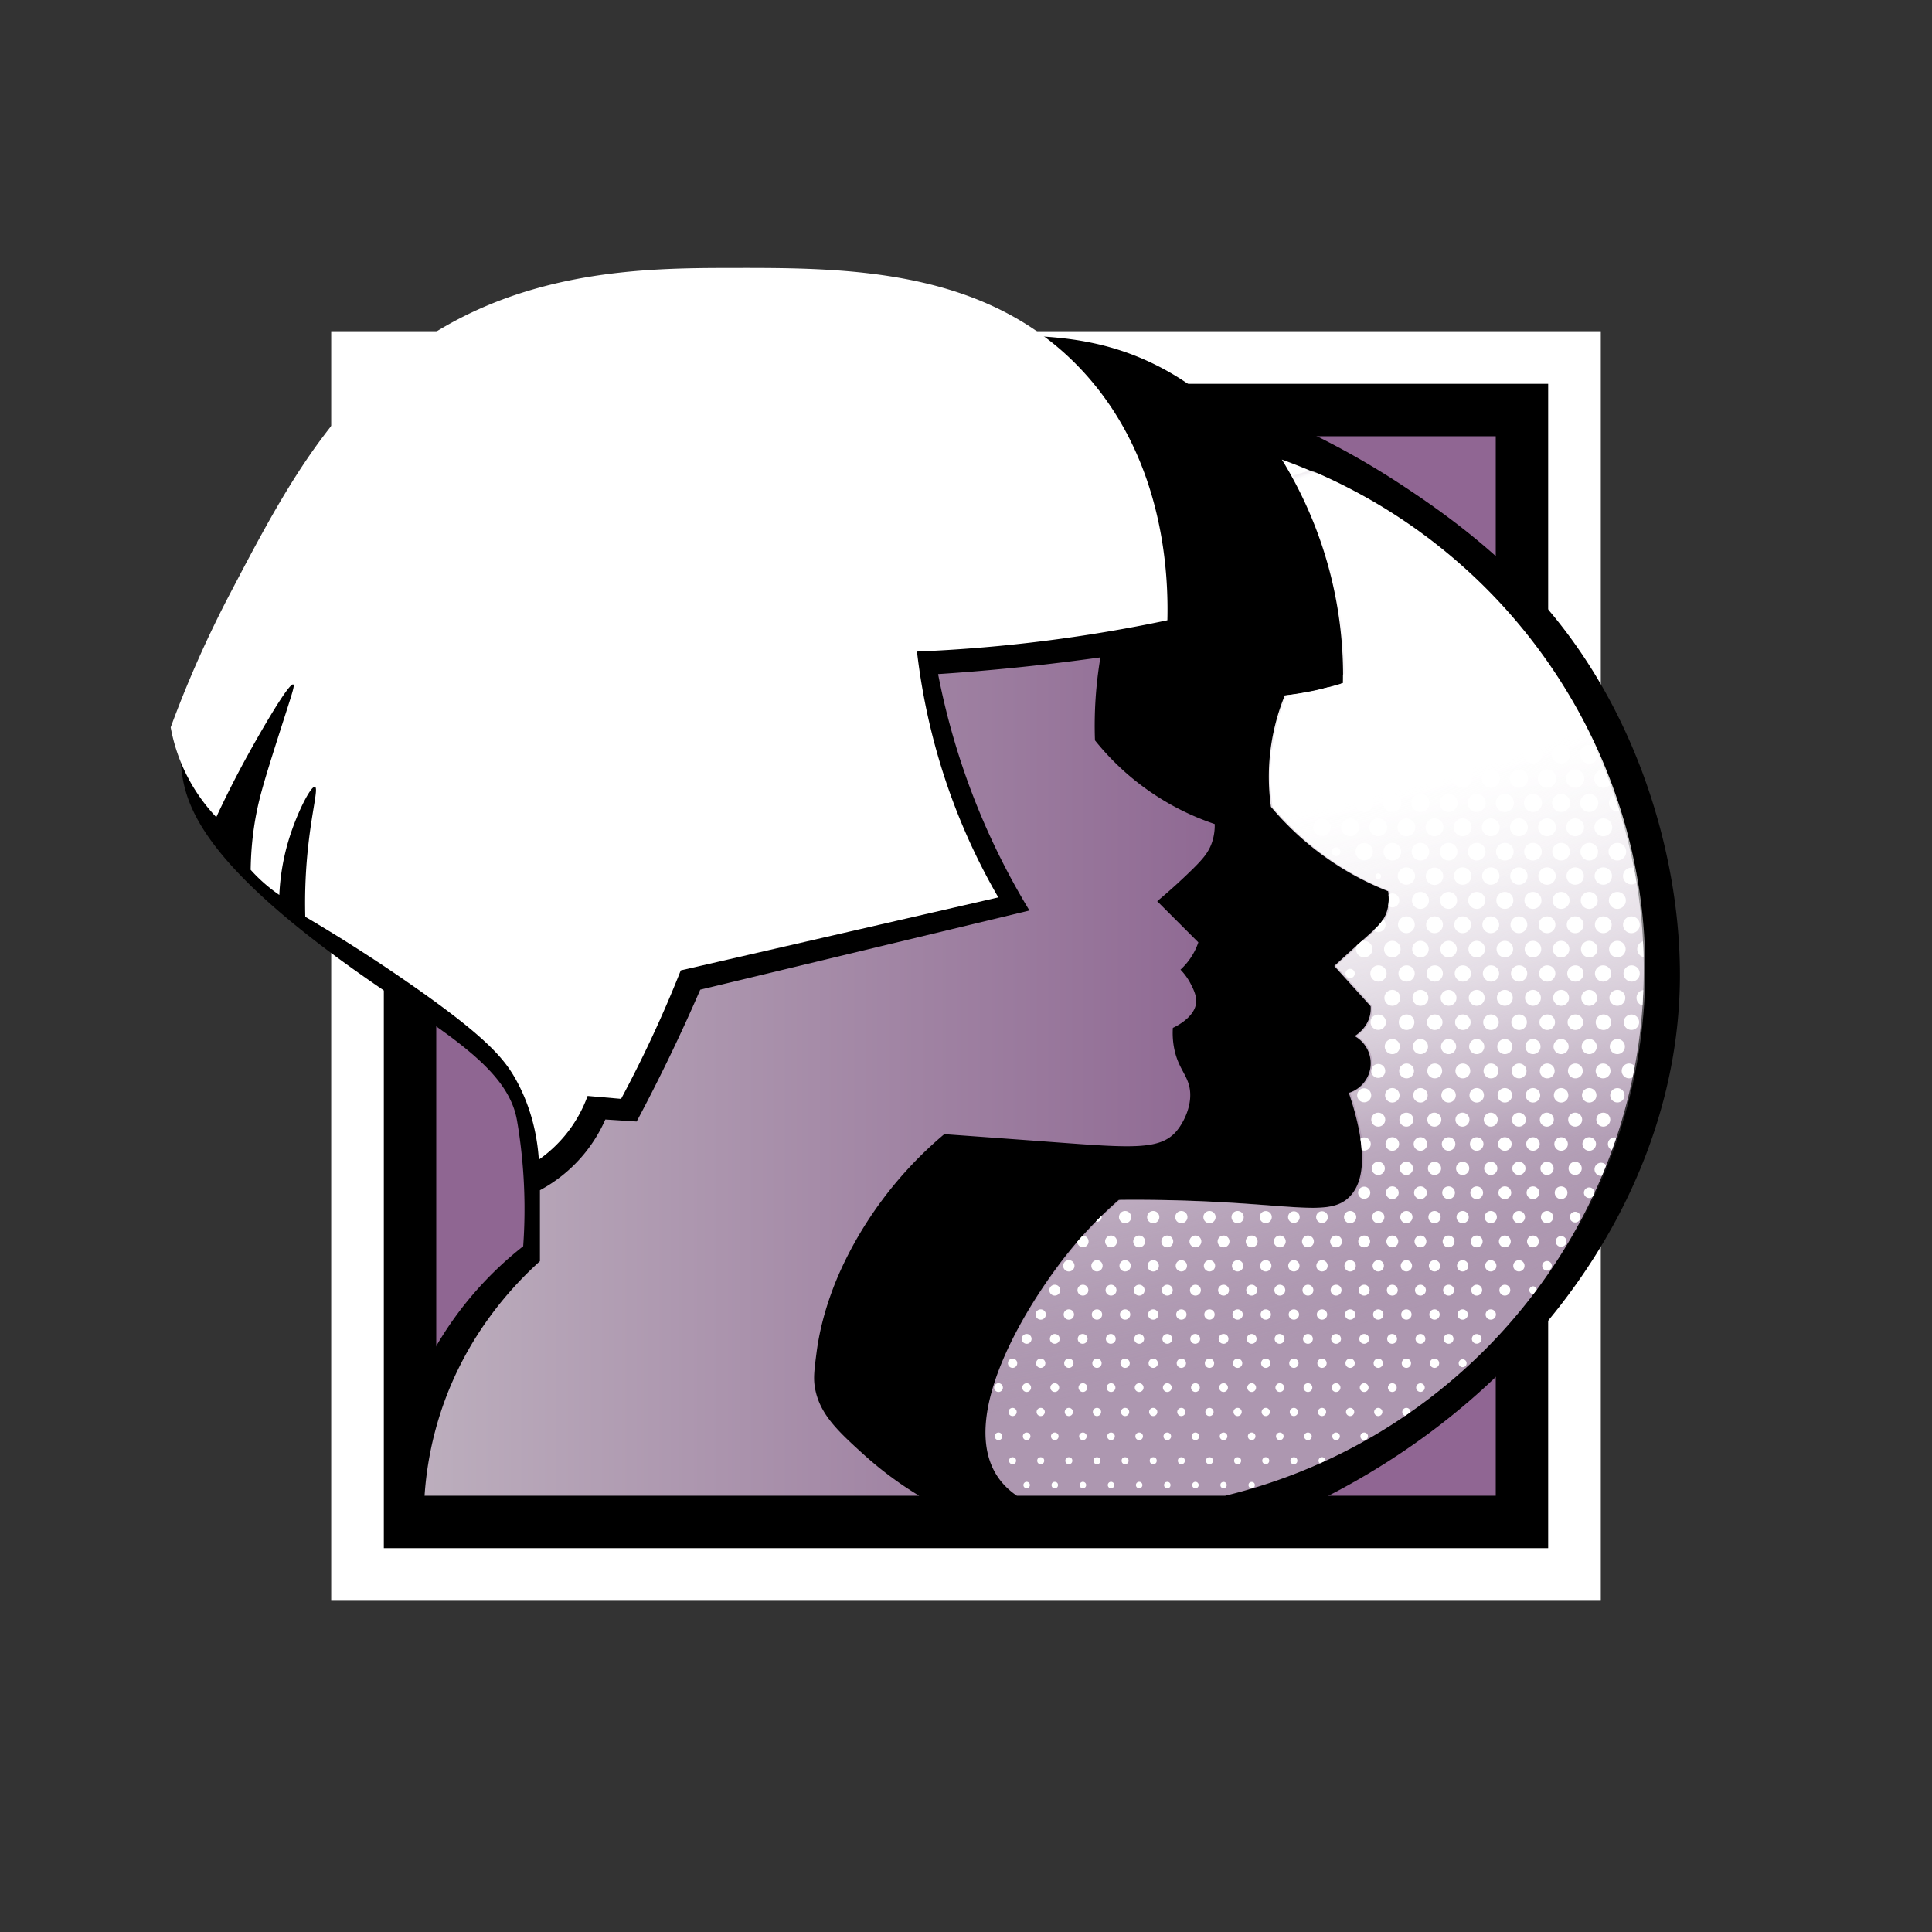 <svg xmlns="http://www.w3.org/2000/svg" viewBox="0 0 350 350"><rect x="0" y="0" width="350" height="350" fill="#333333" stroke="none"/><switch><g><path fill="#fff" d="M60 60h229.999v229.995H60z"/><path d="M69.534 69.534h210.93v210.927H69.534z"/><linearGradient id="iana-a" gradientUnits="userSpaceOnUse" x1="79.031" y1="174.998" x2="270.968" y2="174.998"><stop offset="0" stop-color="#8f6692"/><stop offset="1" stop-color="#906693"/></linearGradient><path fill="url(#iana-a)" d="M79.031 79.031h191.937v191.933H79.031z"/><path d="M73.022 276.538v-18.857a63.955 63.955 0 017.385-16.088 64.069 64.069 0 0114.374-15.824 94.716 94.716 0 00-.147-15.316c-.367-4.056-.905-7.111-1.022-7.729-1.845-9.678-13.988-16.126-28.472-26.345-27.342-19.29-31.313-29.644-32.204-36.457a27.845 27.845 0 01-.206-4.846c41.982-46.599 86.88-69.986 111.766-73.747 11.776-1.78 30.977-.965 41.275-.527 6.349.27 14.49.807 23.472 5.243A48.67 48.67 0 01215.87 70c9.782 2.987 23.442 8.245 37.978 17.802 4.986 3.278 16.112 10.685 25.507 21.329 17.932 20.316 25.355 47.667 24.965 69.034-.75 41.143-30.84 80.549-75.956 98.374l-155.342-.001z"/><path d="M97.615 210.077c-.236-3.506-1.058-8.859-4.088-14.374-2.08-3.787-5.193-7.634-18.593-17.011a296.739 296.739 0 00-19.632-12.61 94.733 94.733 0 01.593-13.352c.719-6.235 1.776-9.984 1.168-10.184-.712-.235-3.189 4.548-4.679 9.344a40.606 40.606 0 00-1.78 10.236 28.727 28.727 0 01-5.192-4.549c.075-5.686.92-10.109 1.681-13.104.822-3.233 2.392-8.135 4.617-15.078 1.229-3.836 1.707-5.251 1.416-5.394-.765-.376-5.89 8.512-8.308 12.907a182.663 182.663 0 00-5.637 11.126 32.023 32.023 0 01-5.885-8.703 31.93 31.93 0 01-2.374-7.566 204.517 204.517 0 0110.78-24.28c8.655-16.513 16.68-31.823 30.857-42.923 20.408-15.98 44.331-16.005 60.33-16.022 20.425-.022 46.399-.049 63.752 19.236 14.442 16.049 15.033 36.718 14.841 44.589a274.042 274.042 0 01-45.363 5.67c1.037 8.877 3.339 19.949 8.407 31.879a114.425 114.425 0 006.33 12.659l-57.527 13.22a223.708 223.708 0 01-10.813 23.275l-6.066-.527a24.273 24.273 0 01-3.956 6.989 24.256 24.256 0 01-4.879 4.547z" fill="#fff"/><linearGradient id="iana-b" gradientUnits="userSpaceOnUse" x1="76.912" y1="195.026" x2="220.058" y2="195.026"><stop offset="0" stop-color="#bcaebd"/><stop offset="1" stop-color="#8f6993"/></linearGradient><path d="M169.945 122.121a403.633 403.633 0 0029.407-3.033 74.391 74.391 0 00-.989 15.033 46.993 46.993 0 0021.693 15.165 9.651 9.651 0 01-.462 3.231c-.622 1.909-1.719 3.16-3.89 5.275a107.426 107.426 0 01-6.066 5.473l7.451 7.451a11.833 11.833 0 01-3.231 4.945 10.73 10.73 0 011.846 2.571c.432.843 1.042 2.032.999 3.223-.103 2.899-4.025 4.665-4.23 4.755-.052.831-.06 2.056.198 3.495.632 3.521 2.226 4.783 2.769 7.055.759 3.179-.965 6.559-2.289 8.132-2.938 3.493-8.097 3.069-22.373 2.01-2.811-.209-9.517-.705-19.712-1.439a70.943 70.943 0 00-11.077 11.703c-5.666 7.553-8.324 14.264-9.099 16.319-1.967 5.215-2.663 9.225-2.967 11.571-.392 3.023-.588 4.534-.307 6.241.791 4.819 4.123 7.918 8.912 12.254a64.66 64.66 0 009.989 7.415H76.913a61.961 61.961 0 013.191-15.911c4.595-13.417 12.784-22.125 17.71-26.58v-12.857a26.886 26.886 0 007.582-6.066 26.811 26.811 0 004.268-6.748l5.671.369a327.001 327.001 0 0011.522-23.885l59.637-14.341a130.074 130.074 0 01-9.237-18.303 130.267 130.267 0 01-7.312-24.523z" fill="url(#iana-b)"/><linearGradient id="iana-c" gradientUnits="userSpaceOnUse" x1="238.156" y1="83.257" x2="238.156" y2="286.542"><stop offset="0" stop-color="#fff"/><stop offset=".113" stop-color="#fcfbfc"/><stop offset=".233" stop-color="#f1eef2"/><stop offset=".357" stop-color="#e1d9e2"/><stop offset=".483" stop-color="#c9bbcb"/><stop offset=".604" stop-color="#ad97b0"/></linearGradient><path d="M232.222 83.257a74.803 74.803 0 018.932 21.326 74.686 74.686 0 012.145 19.158 58.454 58.454 0 01-10.55 2.242 39.143 39.143 0 00-2.673 10.644 39.07 39.07 0 00.167 9.532 53.28 53.28 0 0011.306 10.117 53.186 53.186 0 009.925 5.18c.15.933.23 2.298-.265 3.767-.613 1.819-1.773 2.805-4.122 4.9a421.817 421.817 0 00-5.371 4.877l6.593 7.292c.034.496.013 1.12-.167 1.809-.551 2.104-2.187 3.249-2.734 3.598 2.019 1.127 3.156 3.367 2.866 5.633-.277 2.168-1.813 3.991-3.921 4.653 4.279 12.661 1.858 17.083.105 18.836-3.602 3.601-9.797 1.339-29.54.689-5.166-.17-9.417-.169-12.235-.14a74.703 74.703 0 00-8.87 9.193c-7.744 9.543-20.324 29.907-13.154 40.846.667 1.018 1.749 2.326 3.562 3.558h37.714c43.658-10.566 74.829-49.136 75.824-93.158.946-41.791-25.49-80.122-65.537-94.552z" fill="url(#iana-c)"/><radialGradient id="iana-d" cx="238.427" cy="177.11" r="88.479" fx="152.085" fy="157.784" gradientTransform="matrix(.308 .952 -2.969 .96 690.89 -219.744)" gradientUnits="userSpaceOnUse"><stop offset=".336" stop-color="#fff"/><stop offset=".436" stop-color="#fcfbfc" stop-opacity=".806"/><stop offset=".538" stop-color="#f2eff3" stop-opacity=".609"/><stop offset=".64" stop-color="#e2dae3" stop-opacity=".41"/><stop offset=".743" stop-color="#ccbece" stop-opacity=".211"/><stop offset=".845" stop-color="#af9ab2" stop-opacity=".013"/><stop offset=".851" stop-color="#ad97b0" stop-opacity="0"/></radialGradient><path d="M232.493 83.257a74.803 74.803 0 018.932 21.326 74.686 74.686 0 012.145 19.158 58.454 58.454 0 01-10.55 2.242 39.143 39.143 0 00-2.673 10.644 39.07 39.07 0 00.167 9.532 53.28 53.28 0 0011.306 10.117 53.156 53.156 0 009.925 5.18c.15.933.23 2.298-.265 3.767-.613 1.819-1.773 2.805-4.122 4.9a421.817 421.817 0 00-5.371 4.877l6.593 7.292c.034.496.013 1.12-.167 1.809-.551 2.104-2.187 3.249-2.734 3.598 2.019 1.127 3.156 3.367 2.866 5.633-.277 2.168-1.813 3.991-3.921 4.653 4.279 12.661 1.858 17.083.105 18.836-3.602 3.601-9.797 1.339-29.54.689-5.166-.17-9.417-.169-12.235-.14a74.703 74.703 0 00-8.87 9.193c-7.744 9.543-20.324 29.907-13.154 40.846.667 1.018 1.749 2.326 3.562 3.558h37.714c43.658-10.566 74.829-49.136 75.825-93.158.946-41.791-25.491-80.122-65.538-94.552z" fill="url(#iana-d)"/><g fill="#fff"><circle cx="249.684" cy="185.182" r="1.395"/><path d="M243.749 176.356a.839.839 0 101.678 0 .839.839 0 00-1.678 0z"/><circle cx="247.136" cy="198.421" r="1.275"/><circle cx="249.684" cy="194.008" r="1.269"/><path d="M252.232 190.965a1.37 1.37 0 100-2.74 1.37 1.37 0 000 2.74zM254.78 186.59a1.408 1.408 0 10.001-2.815 1.408 1.408 0 00-.001 2.815zM252.232 182.205a1.436 1.436 0 100-2.872 1.436 1.436 0 000 2.872zM249.684 177.825a1.47 1.47 0 100-2.939 1.47 1.47 0 000 2.939zM247.136 173.434a1.492 1.492 0 000-2.984 1.48 1.48 0 00-.534.103c-.239.214-.505.452-.783.703a1.47 1.47 0 00-.174.686c0 .825.668 1.492 1.491 1.492z"/><circle cx="249.684" cy="202.834" r="1.267"/><path d="M252.232 199.73a1.309 1.309 0 100-2.618 1.309 1.309 0 000 2.618zM254.78 195.351a1.343 1.343 0 100-2.685 1.343 1.343 0 000 2.685zM257.328 190.965a1.37 1.37 0 100-2.74 1.37 1.37 0 000 2.74zM259.876 186.59a1.408 1.408 0 10.001-2.815 1.408 1.408 0 00-.001 2.815zM257.328 182.205a1.436 1.436 0 100-2.872 1.436 1.436 0 000 2.872zM254.78 177.825a1.47 1.47 0 100-2.939 1.47 1.47 0 000 2.939zM252.232 173.438a1.496 1.496 0 100-2.993 1.496 1.496 0 000 2.993zM251.011 167.53c0-.39-.175-.732-.443-.975-.418.661-.98 1.271-1.728 1.976.231.194.518.325.844.325a1.325 1.325 0 001.327-1.326zM252.232 206.019a1.228 1.228 0 100 2.457 1.228 1.228 0 000-2.457z"/><circle cx="254.78" cy="202.834" r="1.267"/><path d="M257.328 199.73a1.309 1.309 0 100-2.618 1.309 1.309 0 000 2.618zM259.876 195.351a1.343 1.343 0 100-2.685 1.343 1.343 0 000 2.685zM262.424 190.965a1.37 1.37 0 100-2.74 1.37 1.37 0 000 2.74zM264.972 186.59a1.408 1.408 0 10.001-2.815 1.408 1.408 0 00-.001 2.815z"/><circle cx="262.424" cy="180.769" r="1.436"/><path d="M259.876 177.825a1.47 1.47 0 100-2.939 1.47 1.47 0 000 2.939zM255.832 171.943a1.496 1.496 0 102.993 0 1.496 1.496 0 00-2.993 0zM254.78 169.048a1.518 1.518 0 100-3.037 1.518 1.518 0 000 3.037zM252.232 164.381a1.264 1.264 0 000-2.528c-.261 0-.49.098-.692.234.054.587.06 1.271-.063 2.018.213.162.467.276.755.276zM249.684 210.468a1.193 1.193 0 100 2.386 1.193 1.193 0 000-2.386zM254.78 210.468a1.193 1.193 0 100 2.386 1.193 1.193 0 000-2.386zM257.328 206.019a1.228 1.228 0 100 2.457 1.228 1.228 0 000-2.457zM259.876 201.568a1.267 1.267 0 100 2.533 1.267 1.267 0 000-2.533zM262.424 199.73a1.309 1.309 0 100-2.618 1.309 1.309 0 000 2.618zM264.972 195.351a1.343 1.343 0 100-2.685 1.343 1.343 0 000 2.685zM267.519 190.965a1.37 1.37 0 100-2.74 1.37 1.37 0 000 2.74zM270.067 186.59a1.408 1.408 0 10.001-2.815 1.408 1.408 0 00-.001 2.815zM267.519 182.205a1.436 1.436 0 100-2.872 1.436 1.436 0 000 2.872zM264.972 177.825a1.47 1.47 0 100-2.939 1.47 1.47 0 000 2.939zM262.424 173.438a1.496 1.496 0 100-2.993 1.496 1.496 0 000 2.993zM261.394 167.53a1.518 1.518 0 10-3.037 0 1.518 1.518 0 003.037 0z"/><circle cx="257.328" cy="163.117" r="1.543"/><circle cx="254.78" cy="158.704" r="1.574"/><path d="M249.175 158.704a.51.51 0 101.018 0 .51.51 0 00-1.018 0zM247.136 214.973a1.101 1.101 0 100 2.202 1.101 1.101 0 000-2.202zM252.232 214.919a1.154 1.154 0 100 2.309 1.154 1.154 0 000-2.309zM257.328 214.919a1.154 1.154 0 100 2.309 1.154 1.154 0 000-2.309zM259.876 210.468a1.193 1.193 0 100 2.386 1.193 1.193 0 000-2.386z"/><circle cx="262.424" cy="207.247" r="1.228"/><path d="M264.972 201.568a1.267 1.267 0 100 2.533 1.267 1.267 0 000-2.533zM267.519 199.73a1.309 1.309 0 100-2.618 1.309 1.309 0 000 2.618zM270.067 195.351a1.343 1.343 0 100-2.685 1.343 1.343 0 000 2.685zM272.615 190.965a1.37 1.37 0 100-2.74 1.37 1.37 0 000 2.74zM275.163 186.59a1.408 1.408 0 10.001-2.815 1.408 1.408 0 00-.001 2.815zM272.615 182.205a1.436 1.436 0 100-2.872 1.436 1.436 0 000 2.872zM270.067 177.825a1.47 1.47 0 100-2.939 1.47 1.47 0 000 2.939zM267.519 173.438a1.496 1.496 0 100-2.993 1.496 1.496 0 000 2.993zM266.49 167.53a1.518 1.518 0 10-3.037 0 1.518 1.518 0 003.037 0z"/><circle cx="262.424" cy="163.117" r="1.543"/><path d="M258.302 158.704a1.574 1.574 0 103.147 0 1.574 1.574 0 00-3.147 0z"/><circle cx="257.328" cy="154.291" r="1.6"/><circle cx="252.232" cy="154.291" r="1.6"/><circle cx="247.136" cy="154.291" r="1.578"/><circle cx="242.041" cy="154.291" r=".789"/><path d="M219.11 219.38a1.107 1.107 0 100 2.214 1.107 1.107 0 000-2.214zM224.205 219.38a1.107 1.107 0 100 2.214 1.107 1.107 0 000-2.214zM229.301 219.393a1.093 1.093 0 100 2.186 1.093 1.093 0 000-2.186zM234.397 219.435a1.052 1.052 0 100 2.104 1.052 1.052 0 000-2.104z"/><circle cx="239.493" cy="220.487" r="1.065"/><path d="M244.588 219.38a1.107 1.107 0 100 2.214 1.107 1.107 0 000-2.214zM249.684 219.38a1.107 1.107 0 100 2.214 1.107 1.107 0 000-2.214zM254.78 219.38a1.107 1.107 0 100 2.214 1.107 1.107 0 000-2.214zM259.876 219.38a1.107 1.107 0 100 2.214 1.107 1.107 0 000-2.214z"/><circle cx="262.424" cy="216.074" r="1.154"/><path d="M264.972 210.468a1.193 1.193 0 100 2.386 1.193 1.193 0 000-2.386z"/><circle cx="267.519" cy="207.247" r="1.228"/><circle cx="270.067" cy="202.834" r="1.267"/><path d="M272.615 199.73a1.309 1.309 0 100-2.618 1.309 1.309 0 000 2.618zM275.163 195.351a1.343 1.343 0 100-2.685 1.343 1.343 0 000 2.685zM277.711 190.965a1.37 1.37 0 100-2.74 1.37 1.37 0 000 2.74zM280.259 186.59a1.408 1.408 0 10.001-2.815 1.408 1.408 0 00-.001 2.815zM277.711 182.205a1.436 1.436 0 100-2.872 1.436 1.436 0 000 2.872zM275.163 177.825a1.47 1.47 0 100-2.939 1.47 1.47 0 000 2.939zM272.615 173.438a1.496 1.496 0 100-2.993 1.496 1.496 0 000 2.993zM271.586 167.53a1.518 1.518 0 10-3.037 0 1.518 1.518 0 003.037 0z"/><circle cx="267.519" cy="163.117" r="1.543"/><path d="M263.398 158.704a1.574 1.574 0 103.149 0 1.574 1.574 0 00-3.149 0z"/><circle cx="262.424" cy="154.291" r="1.6"/><path d="M258.262 149.877a1.613 1.613 0 103.226 0 1.613 1.613 0 00-3.226 0zM253.167 149.877a1.613 1.613 0 103.226 0 1.613 1.613 0 00-3.226 0zM248.071 149.877a1.613 1.613 0 103.226 0 1.613 1.613 0 00-3.226 0zM246.202 149.877a1.613 1.613 0 10-3.226 0 1.613 1.613 0 003.226 0z"/><circle cx="239.493" cy="149.877" r="1.572"/><path d="M216.562 223.828a1.072 1.072 0 100 2.144 1.072 1.072 0 000-2.144zM221.657 223.828a1.072 1.072 0 100 2.144 1.072 1.072 0 000-2.144zM226.753 223.828a1.072 1.072 0 100 2.144 1.072 1.072 0 000-2.144zM231.849 223.828a1.072 1.072 0 100 2.144 1.072 1.072 0 000-2.144zM236.945 223.828a1.072 1.072 0 100 2.144 1.072 1.072 0 000-2.144zM242.041 223.828a1.072 1.072 0 100 2.144 1.072 1.072 0 000-2.144zM247.136 223.828a1.072 1.072 0 100 2.144 1.072 1.072 0 000-2.144zM252.232 223.828a1.072 1.072 0 100 2.144 1.072 1.072 0 000-2.144zM257.328 223.828a1.072 1.072 0 100 2.144 1.072 1.072 0 000-2.144zM262.424 223.828a1.072 1.072 0 100 2.144 1.072 1.072 0 000-2.144zM264.972 219.38a1.107 1.107 0 100 2.214 1.107 1.107 0 000-2.214z"/><circle cx="267.519" cy="216.074" r="1.154"/><path d="M270.067 210.468a1.193 1.193 0 100 2.386 1.193 1.193 0 000-2.386zM272.615 206.019a1.228 1.228 0 100 2.457 1.228 1.228 0 000-2.457z"/><circle cx="275.163" cy="202.834" r="1.267"/><path d="M277.711 199.73a1.309 1.309 0 100-2.618 1.309 1.309 0 000 2.618zM280.259 195.351a1.343 1.343 0 100-2.685 1.343 1.343 0 000 2.685zM282.807 190.965a1.37 1.37 0 100-2.74 1.37 1.37 0 000 2.74zM285.355 186.59a1.408 1.408 0 10.001-2.815 1.408 1.408 0 00-.001 2.815zM282.807 182.205a1.436 1.436 0 100-2.872 1.436 1.436 0 000 2.872zM280.259 177.825a1.47 1.47 0 100-2.939 1.47 1.47 0 000 2.939zM277.711 173.438a1.496 1.496 0 100-2.993 1.496 1.496 0 000 2.993zM276.681 167.53a1.518 1.518 0 10-3.037 0 1.518 1.518 0 003.037 0z"/><circle cx="272.615" cy="163.117" r="1.543"/><circle cx="270.067" cy="158.704" r="1.574"/><circle cx="267.519" cy="154.291" r="1.6"/><path d="M263.358 149.877a1.613 1.613 0 103.226 0 1.613 1.613 0 00-3.226 0z"/><circle cx="262.424" cy="145.464" r="1.638"/><path d="M257.328 143.826a1.639 1.639 0 100 3.278 1.639 1.639 0 000-3.278zM252.232 143.826a1.638 1.638 0 100 3.276 1.638 1.638 0 000-3.276z"/><circle cx="247.136" cy="145.464" r="1.638"/><circle cx="242.041" cy="145.464" r="1.638"/><path d="M238.583 145.464a1.638 1.638 0 10-3.276 0 1.638 1.638 0 003.276 0zM230.814 145.464a1.035 1.035 0 102.07 0 1.035 1.035 0 00-2.07 0zM214.014 219.38a1.107 1.107 0 100 2.214 1.107 1.107 0 000-2.214z"/><circle cx="214.014" cy="229.313" r="1.025"/><circle cx="219.11" cy="229.313" r="1.025"/><circle cx="224.205" cy="229.313" r="1.025"/><path d="M229.301 228.288a1.025 1.025 0 100 2.05 1.025 1.025 0 000-2.05z"/><circle cx="234.397" cy="229.313" r="1.025"/><circle cx="239.493" cy="229.313" r="1.025"/><path d="M244.588 228.288a1.025 1.025 0 100 2.05 1.025 1.025 0 000-2.05z"/><circle cx="249.684" cy="229.313" r="1.025"/><circle cx="254.78" cy="229.313" r="1.025"/><circle cx="259.876" cy="229.313" r="1.025"/><circle cx="264.972" cy="229.313" r="1.025"/><path d="M267.519 223.828a1.072 1.072 0 100 2.144 1.072 1.072 0 000-2.144zM270.067 219.38a1.107 1.107 0 100 2.214 1.107 1.107 0 000-2.214zM272.615 214.919a1.154 1.154 0 100 2.309 1.154 1.154 0 000-2.309zM275.163 210.468a1.193 1.193 0 100 2.386 1.193 1.193 0 000-2.386z"/><circle cx="277.711" cy="207.247" r="1.228"/><path d="M280.259 201.568a1.267 1.267 0 100 2.533 1.267 1.267 0 000-2.533zM282.807 199.73a1.309 1.309 0 100-2.618 1.309 1.309 0 000 2.618zM285.355 195.351a1.343 1.343 0 100-2.685 1.343 1.343 0 000 2.685zM287.903 190.965a1.37 1.37 0 100-2.74 1.37 1.37 0 000 2.74zM290.451 186.59a1.408 1.408 0 10.001-2.815 1.408 1.408 0 00-.001 2.815zM287.903 182.205a1.436 1.436 0 100-2.872 1.436 1.436 0 000 2.872zM285.355 177.825a1.47 1.47 0 100-2.939 1.47 1.47 0 000 2.939zM282.807 173.438a1.496 1.496 0 100-2.993 1.496 1.496 0 000 2.993zM281.777 167.53a1.518 1.518 0 10-3.037 0 1.518 1.518 0 003.037 0z"/><circle cx="277.711" cy="163.117" r="1.543"/><circle cx="275.163" cy="158.704" r="1.574"/><circle cx="272.615" cy="154.291" r="1.6"/><path d="M268.454 149.877a1.613 1.613 0 103.226 0 1.613 1.613 0 00-3.226 0z"/><circle cx="267.519" cy="145.464" r="1.638"/><circle cx="264.972" cy="141.051" r="1.661"/><circle cx="259.876" cy="141.051" r="1.661"/><circle cx="254.78" cy="141.051" r="1.661"/><circle cx="249.684" cy="141.051" r="1.661"/><path d="M246.249 141.051a1.661 1.661 0 10-3.323 0 1.661 1.661 0 003.323 0z"/><circle cx="239.493" cy="141.051" r="1.661"/><circle cx="234.397" cy="141.051" r="1.661"/><path d="M208.918 219.38a1.107 1.107 0 100 2.214 1.107 1.107 0 000-2.214zM211.466 223.828a1.072 1.072 0 100 2.144 1.072 1.072 0 000-2.144zM211.466 232.741a.985.985 0 100 1.97.985.985 0 000-1.97zM216.562 232.741a.985.985 0 100 1.97.985.985 0 000-1.97zM221.657 232.741a.985.985 0 100 1.97.985.985 0 000-1.97zM226.753 232.741a.985.985 0 100 1.97.985.985 0 000-1.97zM231.849 232.741a.985.985 0 100 1.97.985.985 0 000-1.97zM236.945 232.741a.985.985 0 100 1.97.985.985 0 000-1.97zM242.041 232.741a.985.985 0 100 1.97.985.985 0 000-1.97zM247.136 232.741a.985.985 0 100 1.97.985.985 0 000-1.97zM252.232 232.741a.985.985 0 100 1.97.985.985 0 000-1.97zM257.328 232.741a.985.985 0 100 1.97.985.985 0 000-1.97zM262.424 232.741a.985.985 0 100 1.97.985.985 0 000-1.97zM267.519 232.741a.985.985 0 100 1.97.985.985 0 000-1.97z"/><circle cx="270.067" cy="229.313" r="1.025"/><path d="M272.615 223.828a1.072 1.072 0 100 2.144 1.072 1.072 0 000-2.144zM275.163 219.38a1.107 1.107 0 100 2.214 1.107 1.107 0 000-2.214z"/><circle cx="277.711" cy="216.074" r="1.154"/><path d="M280.259 210.468a1.193 1.193 0 100 2.386 1.193 1.193 0 000-2.386z"/><circle cx="282.807" cy="207.247" r="1.228"/><circle cx="285.355" cy="202.834" r="1.267"/><path d="M287.903 199.73a1.309 1.309 0 100-2.618 1.309 1.309 0 000 2.618zM290.451 192.665a1.343 1.343 0 100 2.685 1.343 1.343 0 000-2.685zM292.998 190.965a1.37 1.37 0 100-2.74 1.37 1.37 0 000 2.74zM295.546 183.786a1.396 1.396 0 100 2.792 1.396 1.396 0 000-2.792zM292.998 179.333a1.436 1.436 0 100 2.872 1.436 1.436 0 000-2.872zM290.451 174.887a1.47 1.47 0 100 2.939 1.47 1.47 0 000-2.939zM287.903 170.447a1.496 1.496 0 100 2.993 1.496 1.496 0 000-2.993zM286.873 167.53a1.518 1.518 0 10-3.037 0 1.518 1.518 0 003.037 0z"/><circle cx="282.807" cy="163.117" r="1.543"/><path d="M280.259 157.13a1.574 1.574 0 100 3.149 1.574 1.574 0 000-3.149z"/><circle cx="277.711" cy="154.291" r="1.6"/><path d="M273.55 149.877a1.613 1.613 0 103.226 0 1.613 1.613 0 00-3.226 0zM272.615 143.826a1.638 1.638 0 100 3.276 1.638 1.638 0 000-3.276z"/><circle cx="270.067" cy="141.051" r="1.661"/><path d="M267.519 134.964a1.674 1.674 0 100 3.348 1.674 1.674 0 000-3.348zM262.424 134.964a1.674 1.674 0 100 3.348 1.674 1.674 0 000-3.348zM257.328 134.964a1.674 1.674 0 100 3.348 1.674 1.674 0 000-3.348zM252.232 134.964a1.674 1.674 0 100 3.348 1.674 1.674 0 000-3.348zM247.136 134.964a1.674 1.674 0 100 3.348 1.674 1.674 0 000-3.348zM240.366 136.638a1.674 1.674 0 103.348 0 1.674 1.674 0 00-3.348 0zM235.27 136.638a1.674 1.674 0 103.348 0 1.674 1.674 0 00-3.348 0zM233.523 136.638a1.674 1.674 0 10-3.348 0 1.674 1.674 0 003.348 0zM203.822 219.38a1.107 1.107 0 100 2.214 1.107 1.107 0 000-2.214zM206.37 223.828a1.072 1.072 0 100 2.144 1.072 1.072 0 000-2.144zM208.918 228.288a1.025 1.025 0 100 2.05 1.025 1.025 0 000-2.05z"/><circle cx="208.918" cy="238.139" r=".937"/><circle cx="214.014" cy="238.139" r=".937"/><circle cx="219.11" cy="238.139" r=".937"/><circle cx="224.205" cy="238.139" r=".937"/><circle cx="229.301" cy="238.139" r=".937"/><circle cx="234.397" cy="238.139" r=".937"/><circle cx="239.493" cy="238.139" r=".937"/><circle cx="244.588" cy="238.139" r=".937"/><circle cx="249.684" cy="238.139" r=".937"/><circle cx="254.78" cy="238.139" r=".937"/><circle cx="259.876" cy="238.139" r=".937"/><circle cx="264.972" cy="238.139" r=".937"/><circle cx="270.067" cy="238.139" r=".937"/><path d="M272.615 232.741a.985.985 0 100 1.97.985.985 0 000-1.97z"/><circle cx="275.163" cy="229.313" r="1.025"/><path d="M277.711 223.828a1.072 1.072 0 100 2.144 1.072 1.072 0 000-2.144zM280.259 219.38a1.107 1.107 0 100 2.214 1.107 1.107 0 000-2.214z"/><circle cx="282.807" cy="216.074" r="1.154"/><path d="M285.355 210.468a1.193 1.193 0 100 2.386 1.193 1.193 0 000-2.386zM287.903 208.476a1.228 1.228 0 100-2.457 1.228 1.228 0 000 2.457z"/><circle cx="290.451" cy="202.834" r="1.267"/><circle cx="292.998" cy="198.421" r="1.301"/><path d="M295.546 177.825a1.47 1.47 0 100-2.939 1.47 1.47 0 000 2.939zM292.998 173.438a1.496 1.496 0 100-2.993 1.496 1.496 0 000 2.993zM291.969 167.53a1.518 1.518 0 10-3.037 0 1.518 1.518 0 003.037 0z"/><circle cx="287.903" cy="163.117" r="1.543"/><circle cx="285.355" cy="158.704" r="1.574"/><circle cx="282.807" cy="154.291" r="1.6"/><path d="M280.259 148.264a1.613 1.613 0 100 3.226 1.613 1.613 0 000-3.226z"/><circle cx="277.711" cy="145.464" r="1.638"/><circle cx="275.163" cy="141.051" r="1.661"/><path d="M272.615 134.964a1.674 1.674 0 100 3.348 1.674 1.674 0 000-3.348zM268.372 132.225a1.695 1.695 0 103.39 0 1.695 1.695 0 00-3.39 0zM263.276 132.225a1.695 1.695 0 103.39 0 1.695 1.695 0 00-3.39 0zM258.18 132.225a1.695 1.695 0 103.39 0 1.695 1.695 0 00-3.39 0zM253.085 132.225a1.695 1.695 0 103.39 0 1.695 1.695 0 00-3.39 0zM247.989 132.225a1.695 1.695 0 103.39 0 1.695 1.695 0 00-3.39 0zM242.893 132.225a1.695 1.695 0 103.39 0 1.695 1.695 0 00-3.39 0zM239.493 130.53a1.695 1.695 0 100 3.39 1.695 1.695 0 000-3.39zM234.397 133.921a1.695 1.695 0 100-3.39 1.695 1.695 0 000 3.39zM199.574 220.487c0-.072-.024-.137-.041-.203-.33.323-.666.657-1.012 1.009.068.017.133.042.206.042a.849.849 0 00.847-.848zM201.274 223.828a1.072 1.072 0 100 2.144 1.072 1.072 0 000-2.144z"/><circle cx="203.822" cy="229.313" r="1.025"/><path d="M206.37 232.741a.985.985 0 100 1.97.985.985 0 000-1.97zM206.37 241.663a.89.89 0 100 1.78.89.89 0 000-1.78z"/><circle cx="211.466" cy="242.552" r=".89"/><path d="M216.562 241.663a.89.89 0 100 1.778.89.89 0 000-1.778zM221.657 241.663a.89.89 0 100 1.78.89.89 0 000-1.78z"/><circle cx="226.753" cy="242.552" r=".89"/><path d="M231.849 241.663a.89.89 0 100 1.778.89.89 0 000-1.778zM236.945 241.663a.89.89 0 100 1.78.89.89 0 000-1.78zM242.041 241.663a.89.89 0 100 1.78.89.89 0 000-1.78z"/><circle cx="247.136" cy="242.552" r=".89"/><path d="M252.232 241.663a.89.89 0 100 1.778.89.89 0 000-1.778zM257.328 241.663a.89.89 0 100 1.78.89.89 0 000-1.78z"/><circle cx="262.424" cy="242.552" r=".89"/><circle cx="267.519" cy="242.552" r=".876"/><path d="M277.711 233.027a.7.7 0 000 1.398c.037 0 .068-.015.103-.021.192-.253.39-.502.58-.756a.69.69 0 00-.683-.621zM280.259 228.445a.868.868 0 100 1.736.868.868 0 000-1.736zM282.807 223.926a.974.974 0 100 1.948.974.974 0 000-1.948z"/><circle cx="285.355" cy="220.487" r=".972"/><path d="M287.903 215.112a.96.96 0 100 1.922.95.95 0 00.617-.239.946.946 0 00.344-.722c0-.012-.006-.021-.007-.033a.957.957 0 00-.954-.928zM294.028 167.53a1.518 1.518 0 103.036 0 1.518 1.518 0 00-3.036 0z"/><circle cx="292.998" cy="163.117" r="1.543"/><circle cx="290.451" cy="158.704" r="1.574"/><circle cx="287.903" cy="154.291" r="1.6"/><path d="M285.355 148.264a1.613 1.613 0 100 3.226 1.613 1.613 0 000-3.226z"/><circle cx="282.807" cy="145.464" r="1.638"/><path d="M280.259 139.39a1.661 1.661 0 100 3.323 1.661 1.661 0 000-3.323zM277.711 134.964a1.674 1.674 0 100 3.348 1.674 1.674 0 000-3.348zM273.468 132.225a1.695 1.695 0 103.39 0 1.695 1.695 0 00-3.39 0zM272.615 126.103a1.709 1.709 0 100 3.418 1.709 1.709 0 000-3.418zM267.519 126.103a1.709 1.709 0 100 3.418 1.709 1.709 0 000-3.418z"/><circle cx="262.424" cy="127.812" r="1.709"/><path d="M257.328 126.103a1.709 1.709 0 100 3.418 1.709 1.709 0 000-3.418zM252.232 126.103a1.709 1.709 0 100 3.418 1.709 1.709 0 000-3.418z"/><circle cx="247.136" cy="127.812" r="1.709"/><circle cx="242.041" cy="127.812" r="1.709"/><path d="M236.945 129.521a1.709 1.709 0 100-3.418 1.709 1.709 0 000 3.418zM196.179 223.871c-.031 0-.058.015-.089.018-.308.344-.617.694-.93 1.058a1.023 1.023 0 002.047-.048c0-.567-.46-1.028-1.028-1.028z"/><circle cx="198.726" cy="229.313" r="1.025"/><path d="M201.274 232.741a.985.985 0 100 1.97.985.985 0 000-1.97z"/><circle cx="203.822" cy="238.139" r=".937"/><path d="M203.822 246.123a.842.842 0 100 1.684.842.842 0 000-1.684zM208.918 246.123a.842.842 0 100 1.684.842.842 0 000-1.684zM214.014 246.123a.842.842 0 100 1.684.842.842 0 000-1.684zM219.11 246.123a.842.842 0 100 1.684.842.842 0 000-1.684zM224.205 246.123a.842.842 0 100 1.684.842.842 0 000-1.684zM229.301 246.123a.842.842 0 100 1.684.842.842 0 000-1.684zM234.397 246.123a.842.842 0 100 1.684.842.842 0 000-1.684zM239.493 246.123a.842.842 0 100 1.684.842.842 0 000-1.684zM244.588 246.123a.842.842 0 100 1.684.842.842 0 000-1.684zM249.684 246.123a.842.842 0 100 1.684.842.842 0 000-1.684zM254.78 246.123a.842.842 0 100 1.684.842.842 0 000-1.684zM259.876 246.123a.842.842 0 100 1.684.842.842 0 000-1.684zM264.972 246.248a.717.717 0 100 1.434.717.717 0 000-1.434zM294.022 158.704c0 .842.682 1.524 1.524 1.524.345 0 .659-.119.914-.311a94.803 94.803 0 00-.482-2.668 1.51 1.51 0 00-.433-.07c-.841 0-1.523.683-1.523 1.525z"/><circle cx="292.998" cy="154.291" r="1.6"/><path d="M292.064 149.877a1.613 1.613 0 10-3.226 0 1.613 1.613 0 003.226 0zM287.903 143.826a1.638 1.638 0 100 3.276 1.638 1.638 0 000-3.276z"/><circle cx="285.355" cy="141.051" r="1.661"/><path d="M282.807 134.964a1.674 1.674 0 100 3.348 1.674 1.674 0 000-3.348zM280.259 130.53a1.695 1.695 0 100 3.39 1.695 1.695 0 000-3.39zM277.711 126.103a1.709 1.709 0 100 3.418 1.709 1.709 0 000-3.418z"/><circle cx="275.163" cy="123.399" r="1.722"/><circle cx="270.067" cy="123.399" r="1.722"/><path d="M263.25 123.399a1.722 1.722 0 103.444 0 1.722 1.722 0 00-3.444 0z"/><circle cx="259.876" cy="123.399" r="1.722"/><circle cx="254.78" cy="123.399" r="1.722"/><circle cx="249.684" cy="123.399" r="1.722"/><path d="M244.588 125.121a1.722 1.722 0 000-3.444c-.517 0-.975.233-1.291.593.001.502.001 1.003-.007 1.477-.115.036-.241.068-.357.104.2.73.862 1.27 1.655 1.27zM240.724 124.474c-.553.145-1.107.289-1.688.423l-.134.029c.184.071.382.114.591.114.493 0 .93-.222 1.231-.566zM193.631 228.288a1.025 1.025 0 100 2.05 1.025 1.025 0 000-2.05zM196.179 232.741a.985.985 0 100 1.97.985.985 0 000-1.97z"/><circle cx="198.726" cy="238.139" r=".937"/><path d="M201.274 241.663a.89.89 0 100 1.778.89.89 0 000-1.778zM201.274 250.584a.794.794 0 100 1.588.794.794 0 000-1.588zM206.37 250.584a.794.794 0 100 1.588.794.794 0 000-1.588zM211.466 250.584a.794.794 0 100 1.588.794.794 0 000-1.588zM216.562 250.584a.794.794 0 100 1.588.794.794 0 000-1.588zM221.657 250.584a.794.794 0 100 1.588.794.794 0 000-1.588zM226.753 250.584a.794.794 0 100 1.588.794.794 0 000-1.588zM231.849 250.584a.794.794 0 100 1.588.794.794 0 000-1.588zM236.945 250.584a.794.794 0 100 1.588.794.794 0 000-1.588zM242.041 250.584a.794.794 0 100 1.588.794.794 0 000-1.588zM247.136 250.584a.794.794 0 100 1.588.794.794 0 000-1.588zM252.232 250.584a.794.794 0 100 1.588.794.794 0 000-1.588z"/><circle cx="257.328" cy="251.378" r=".782"/><path d="M262.421 251.378l.003.003.003-.003-.003-.003zM292.998 146.983c.131 0 .256-.022.377-.053a98.415 98.415 0 00-.942-2.874 1.518 1.518 0 00.565 2.927zM288.803 141.051c0 .91.738 1.648 1.648 1.648.511 0 .961-.237 1.264-.602a96.754 96.754 0 00-1.03-2.67c-.077-.011-.154-.023-.234-.023-.911 0-1.648.737-1.648 1.647zM286.228 136.638a1.67 1.67 0 003.338.107c-.214-.487-.448-.965-.67-1.449a1.66 1.66 0 00-.994-.333 1.676 1.676 0 00-1.674 1.675zM283.659 132.225a1.695 1.695 0 103.39 0 1.695 1.695 0 00-3.39 0zM281.098 127.812a1.709 1.709 0 103.418 0 1.709 1.709 0 00-3.418 0zM278.537 123.399a1.722 1.722 0 103.444 0 1.722 1.722 0 00-3.444 0zM277.711 120.72c.948 0 1.716-.762 1.731-1.707-.399-.558-.793-1.12-1.203-1.67a1.706 1.706 0 00-.528-.091 1.734 1.734 0 100 3.468zM272.615 120.72a1.734 1.734 0 100-3.467 1.734 1.734 0 000 3.467zM267.519 120.72a1.734 1.734 0 100-3.467 1.734 1.734 0 000 3.467z"/><circle cx="262.424" cy="118.986" r="1.734"/><path d="M257.328 120.72a1.734 1.734 0 100-3.467 1.734 1.734 0 000 3.467zM252.232 120.72a1.734 1.734 0 100-3.467 1.734 1.734 0 000 3.467z"/><circle cx="247.136" cy="118.986" r="1.734"/><path d="M191.083 232.741a.985.985 0 100 1.97.985.985 0 000-1.97zM193.631 237.202a.937.937 0 100 1.874.937.937 0 000-1.874zM196.179 241.663a.89.89 0 100 1.778.89.89 0 000-1.778zM198.726 246.123a.842.842 0 100 1.684.842.842 0 000-1.684zM198.726 255.049a.743.743 0 100 1.487.743.743 0 000-1.487zM203.822 255.049a.743.743 0 100 1.487.743.743 0 000-1.487zM208.918 255.049a.743.743 0 100 1.487.743.743 0 000-1.487zM214.014 255.049a.743.743 0 100 1.487.743.743 0 000-1.487zM219.11 255.049a.743.743 0 100 1.487.743.743 0 000-1.487zM224.205 255.049a.743.743 0 100 1.487.743.743 0 000-1.487zM229.301 255.049a.743.743 0 100 1.487.743.743 0 000-1.487zM234.397 255.049a.743.743 0 100 1.487.743.743 0 000-1.487zM239.493 255.049a.743.743 0 100 1.487.743.743 0 000-1.487zM244.588 255.049a.743.743 0 100 1.487.743.743 0 000-1.487zM249.684 255.049a.743.743 0 100 1.487.743.743 0 000-1.487z"/><circle cx="188.535" cy="238.139" r=".937"/><circle cx="191.083" cy="242.552" r=".89"/><path d="M193.631 246.123a.842.842 0 100 1.684.842.842 0 000-1.684zM196.179 250.584a.794.794 0 100 1.588.794.794 0 000-1.588zM196.179 259.517a.687.687 0 100 1.374.687.687 0 000-1.374zM201.274 259.517a.687.687 0 100 1.374.687.687 0 000-1.374zM206.37 259.517a.687.687 0 100 1.374.687.687 0 000-1.374zM211.466 259.517a.687.687 0 100 1.374.687.687 0 000-1.374zM216.562 259.517a.687.687 0 100 1.374.687.687 0 000-1.374zM221.657 259.517a.687.687 0 100 1.374.687.687 0 000-1.374zM226.753 259.517a.687.687 0 100 1.374.687.687 0 000-1.374zM231.849 259.517a.687.687 0 100 1.374.687.687 0 000-1.374zM236.945 259.517a.687.687 0 100 1.374.687.687 0 000-1.374zM242.041 259.517a.687.687 0 100 1.374.687.687 0 000-1.374zM185.987 241.663a.89.89 0 100 1.78.89.89 0 000-1.78zM188.535 246.123a.842.842 0 100 1.684.842.842 0 000-1.684zM191.083 250.584a.794.794 0 100 1.588.794.794 0 000-1.588zM193.631 255.049a.743.743 0 100 1.487.743.743 0 000-1.487z"/><circle cx="193.631" cy="264.617" r=".634"/><circle cx="198.726" cy="264.617" r=".634"/><circle cx="203.822" cy="264.617" r=".634"/><circle cx="208.918" cy="264.617" r=".634"/><circle cx="214.014" cy="264.617" r=".634"/><circle cx="219.11" cy="264.617" r=".634"/><circle cx="224.205" cy="264.617" r=".634"/><path d="M229.301 263.983a.634.634 0 100 1.268.634.634 0 000-1.268z"/><circle cx="234.397" cy="264.617" r=".634"/><path d="M183.439 246.123a.842.842 0 100 1.684.842.842 0 000-1.684zM185.987 250.584a.794.794 0 100 1.588.794.794 0 000-1.588zM188.535 255.049a.743.743 0 100 1.487.743.743 0 000-1.487zM191.083 259.517a.687.687 0 100 1.374.687.687 0 000-1.374z"/><circle cx="191.083" cy="269.031" r=".586"/><path d="M196.179 268.444a.586.586 0 100 1.172.586.586 0 000-1.172zM201.274 268.444a.586.586 0 100 1.172.586.586 0 000-1.172zM206.37 268.444a.586.586 0 100 1.172.586.586 0 000-1.172z"/><circle cx="211.466" cy="269.031" r=".586"/><path d="M216.562 268.444a.586.586 0 100 1.172.586.586 0 000-1.172z"/><circle cx="221.657" cy="269.031" r=".573"/><path d="M180.891 250.584a.794.794 0 100 1.588.794.794 0 000-1.588zM183.439 255.049a.743.743 0 100 1.487.743.743 0 000-1.487zM185.987 259.517a.687.687 0 100 1.374.687.687 0 000-1.374z"/><circle cx="188.535" cy="264.617" r=".634"/><path d="M180.891 259.517a.687.687 0 100 1.374.687.687 0 000-1.374z"/><circle cx="183.439" cy="264.617" r=".634"/><path d="M185.987 268.444a.586.586 0 100 1.172.586.586 0 000-1.172zM296.599 171.943c0 .704.488 1.29 1.143 1.449a93.874 93.874 0 00-.11-2.864 1.489 1.489 0 00-1.033 1.415zM296.47 180.769c0 .67.461 1.228 1.081 1.387.063-.93.097-1.865.133-2.8a1.43 1.43 0 00-1.214 1.413zM293.784 194.008c0 .742.601 1.343 1.343 1.343.228 0 .433-.071.621-.172.14-.67.275-1.341.4-2.016a1.32 1.32 0 00-1.021-.499 1.344 1.344 0 00-1.343 1.344zM290.056 210.639a1.193 1.193 0 100 2.386c.055 0 .103-.024.156-.031.264-.628.507-1.266.758-1.899a1.165 1.165 0 00-.914-.456zM291.286 207.247c0 .494.301.918.729 1.099.268-.74.534-1.48.784-2.227-.104-.03-.207-.065-.32-.065a1.194 1.194 0 00-1.193 1.193zM247.136 206.055c-.262 0-.491.101-.688.244.107.731.177 1.407.222 2.047a1.193 1.193 0 10.466-2.291zM239.493 263.983a.634.634 0 00-.634.634c0 .197.095.366.237.483l.322-.146.381-.172c.108-.049.217-.097.325-.147 0-.006.004-.011.004-.018a.636.636 0 00-.635-.634zM247.136 259.517a.687.687 0 100 1.374.687.687 0 000-1.374zM254.78 255.049a.743.743 0 00-.743.743c0 .327.215.596.508.695.321-.219.649-.429.968-.652.001-.015.009-.028.009-.044a.741.741 0 00-.742-.742z"/><circle cx="226.753" cy="269.031" r=".573"/></g></g></switch></svg>